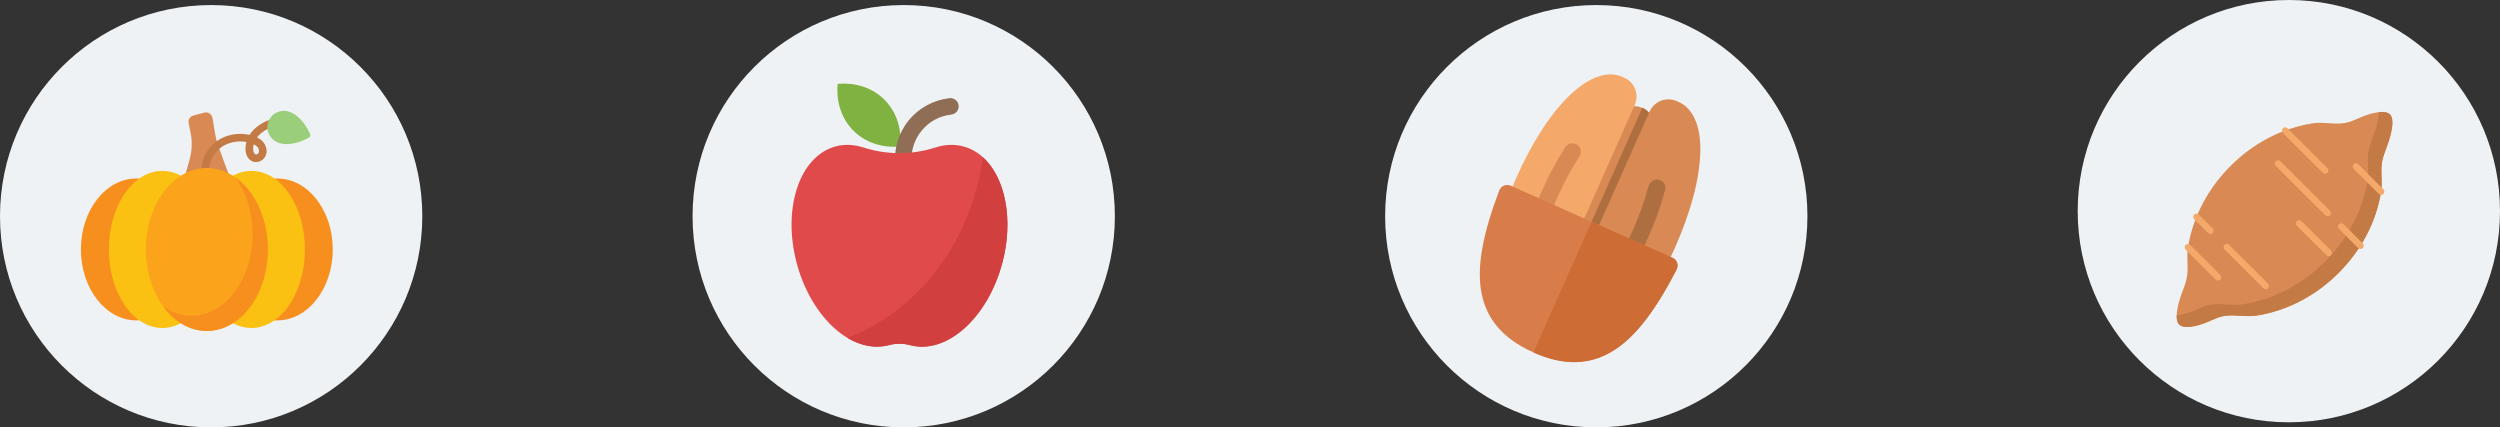 <?xml version="1.0" encoding="UTF-8"?> <svg xmlns="http://www.w3.org/2000/svg" xmlns:xlink="http://www.w3.org/1999/xlink" id="Layer_2" data-name="Layer 2" viewBox="0 0 266.4 45.54"><rect x="0" y="0" width="266.4" height="45.54" fill="#333333" stroke="none"/><defs><style> .cls-1 { fill: #fac112; } .cls-1, .cls-2, .cls-3, .cls-4, .cls-5, .cls-6, .cls-7, .cls-8, .cls-9, .cls-10, .cls-11, .cls-12, .cls-13, .cls-14, .cls-15, .cls-16 { stroke-width: 0px; } .cls-17 { clip-path: url(#clippath); } .cls-2 { fill: none; } .cls-3 { fill: #d87d49; } .cls-4 { fill: #7fb241; } .cls-5 { fill: #f78f1e; } .cls-6 { fill: #c47a44; } .cls-7 { fill: #d98953; } .cls-8 { fill: #f4a96b; } .cls-18 { clip-path: url(#clippath-1); } .cls-9 { fill: #eff2f4; } .cls-10 { fill: #d23f3f; } .cls-11 { fill: #9ace7a; } .cls-12 { fill: #ad6e40; } .cls-13 { fill: #e04a4a; } .cls-14 { fill: #cd6c35; } .cls-15 { fill: #faa31b; } .cls-16 { fill: #8f6e55; } </style><clipPath id="clippath"><rect class="cls-2" width="266.4" height="45.54"></rect></clipPath><clipPath id="clippath-1"><rect class="cls-2" x="156.91" y="5.04" width="25.45" height="36"></rect></clipPath></defs><g id="Layer_1-2" data-name="Layer 1"><g class="cls-17"><path class="cls-9" d="M243.9,45c12.43,0,22.5-10.07,22.5-22.5S256.33,0,243.9,0s-22.5,10.07-22.5,22.5,10.07,22.5,22.5,22.5"></path><path class="cls-7" d="M254.67,12.19c.55.55.1,2.12-.09,2.75-.27.91-.69,1.66-.79,2.62-.1.95.09,1.92-.06,2.87-.54,3.31-2.18,6.32-4.55,8.68-2.37,2.37-5.38,3.99-8.69,4.52-1.04.17-2.08-.08-3.12,0-.95.08-1.51.45-2.37.78-.6.23-2.2.75-2.79.17-.55-.55-.1-2.12.08-2.74.28-.91.69-1.66.79-2.62.1-.95-.09-1.92.07-2.87.54-3.31,2.18-6.32,4.55-8.68,2.37-2.37,5.38-3.99,8.69-4.52,1.04-.17,2.08.08,3.12,0,.95-.08,1.51-.45,2.37-.78.6-.23,2.2-.75,2.79-.17"></path><path class="cls-6" d="M254.67,12.19c-.25-.25-.7-.3-1.17-.25-.01.65-.23,1.4-.35,1.79-.28.91-.69,1.66-.79,2.62-.1.95.09,1.92-.07,2.87-.54,3.31-2.18,6.32-4.55,8.68-2.37,2.37-5.38,3.99-8.69,4.52-1.04.17-2.08-.08-3.12,0-.95.08-1.51.45-2.37.78-.34.13-1,.35-1.62.42,0,.39.06.74.27.95.58.58,2.19.07,2.79-.17.85-.33,1.42-.7,2.37-.78,1.04-.08,2.08.16,3.12,0,3.32-.54,6.32-2.16,8.69-4.52,2.37-2.37,4.02-5.37,4.55-8.68.15-.95-.03-1.92.06-2.87.1-.97.52-1.71.79-2.62.19-.63.64-2.19.09-2.75"></path><path class="cls-8" d="M233.39,26.11c-.14-.13-.36-.13-.49,0-.13.14-.13.35,0,.49l3.21,3.2c.07.07.16.1.24.1s.18-.03.25-.1c.13-.14.13-.35,0-.49l-3.21-3.2Z"></path><path class="cls-8" d="M237.53,26.09c-.14-.13-.36-.13-.49,0-.13.14-.13.35,0,.49l4.15,4.14c.07.07.16.1.25.1s.18-.03.24-.1c.14-.13.13-.35,0-.49l-4.15-4.14Z"></path><path class="cls-8" d="M235.3,24.84c.07.07.16.1.24.1s.18-.03.25-.1c.13-.14.13-.35,0-.49l-1.49-1.48c-.14-.14-.35-.14-.49,0-.13.14-.13.35,0,.49l1.49,1.48Z"></path><path class="cls-8" d="M245.23,23.56c-.14-.13-.36-.13-.49,0-.13.14-.13.35,0,.49l3.15,3.14c.07.07.16.1.25.1s.18-.03.25-.1c.13-.14.13-.36,0-.49l-3.15-3.14Z"></path><path class="cls-8" d="M249.72,23.89c-.14-.13-.36-.13-.49,0-.13.14-.13.35,0,.49l2.06,2.05c.07.07.16.1.24.1s.18-.03.25-.1c.14-.14.13-.35,0-.49l-2.06-2.05Z"></path><path class="cls-8" d="M248.03,23.04c.09,0,.18-.03.25-.1.14-.14.14-.35,0-.49l-5.29-5.27c-.13-.14-.35-.14-.49,0-.14.14-.14.35,0,.49l5.29,5.27c.07.07.16.1.25.1"></path><path class="cls-8" d="M247.53,18.42c.07.07.16.1.24.1s.18-.03.25-.1c.13-.14.13-.35,0-.49l-4.27-4.26c-.14-.14-.36-.13-.49,0-.13.14-.13.36,0,.49l4.27,4.26Z"></path><path class="cls-8" d="M253.98,20.18l-2.69-2.68c-.14-.14-.36-.13-.49,0-.14.14-.13.36,0,.49l2.69,2.68c.07.07.16.1.24.1s.18-.03.25-.1c.13-.14.13-.36,0-.49"></path><path class="cls-9" d="M96.3,45.54c12.43,0,22.5-10.07,22.5-22.5S108.73.54,96.3.54s-22.5,10.07-22.5,22.5,10.07,22.5,22.5,22.5"></path><path class="cls-4" d="M95.93,15.61c-4.05.36-7.03-2.63-6.67-6.67,4.05-.36,7.03,2.63,6.67,6.67"></path><path class="cls-16" d="M96.08,18.43c-.35-.09-.62-.38-.67-.76-.19-1.73.3-3.44,1.39-4.8,1.09-1.36,2.65-2.21,4.38-2.41.49-.05.92.3.97.78.05.49-.3.92-.78.97-1.26.14-2.4.76-3.19,1.75-.79.99-1.16,2.23-1.02,3.5.05.49-.3.92-.78.98-.11.01-.21,0-.31-.02"></path><path class="cls-13" d="M102.64,15.6c-.97-.26-1.96-.2-2.94.11-2.52.81-5.19.81-7.71,0-.98-.31-1.98-.37-2.94-.11-3.85,1.03-5.71,6.6-4.15,12.45,1.56,5.85,5.94,9.76,9.8,8.73,0,0,0,0,.01,0,.75-.2,1.53-.2,2.28,0h.01c3.85,1.03,8.24-2.88,9.8-8.73,1.56-5.85-.3-11.42-4.15-12.45"></path><path class="cls-10" d="M106.79,28.05c-1.56,5.85-5.95,9.76-9.8,8.73h0c-.75-.2-1.53-.2-2.28,0h0c-1.45.38-2.97.07-4.39-.77,7.56-2.92,13.22-10.29,14.4-19.27,2.39,2.15,3.33,6.64,2.08,11.31"></path><path class="cls-9" d="M22.5,45.54c12.43,0,22.5-10.07,22.5-22.5S34.93.54,22.5.54,0,10.61,0,23.04s10.07,22.5,22.5,22.5"></path><path class="cls-7" d="M19.58,19.22l.61-2.16c.28-.99.32-2.03.1-3.03l-.19-.91c-.08-.36.15-.72.5-.81l1.18-.31c.39-.1.79.15.86.56l.31,1.85c.07.39.17.78.31,1.15l1.35,3.67-2.34,1.97-2.7-1.97Z"></path><path class="cls-6" d="M27.04,15.36c-.06.2-.08.41-.06.61.02.24.13.43.25.48.06.02.13,0,.17-.02.09-.04.16-.12.18-.21.06-.19-.02-.44-.21-.62-.09-.09-.2-.17-.34-.23M21.9,18.82c-.21,0-.38-.15-.4-.36-.13-1.28.49-2.62,1.58-3.41.98-.7,2.28-.95,3.52-.68.11-.18.24-.34.39-.5.46-.49,1.08-.87,1.9-1.17.21-.08.44.03.52.24.08.21-.03.44-.24.52-.7.25-1.22.57-1.59.96-.07.07-.13.14-.18.22.22.11.4.24.55.39.39.39.55.96.41,1.43-.09.29-.31.56-.6.7-.26.13-.55.15-.81.06-.43-.16-.72-.59-.78-1.16-.03-.31,0-.62.09-.93-.96-.17-1.96.04-2.71.58-.86.62-1.35,1.67-1.25,2.67.02.22-.14.42-.36.44-.01,0-.03,0-.04,0"></path><path class="cls-11" d="M30.8,11.9c-.91-.3-1.9.19-2.21,1.09-.34.98.26,2.02,1.26,2.28,1.22.32,2.53-.31,3.06-.6.14-.08.2-.25.13-.4-.25-.57-.98-1.95-2.24-2.37"></path><path class="cls-5" d="M8.62,26.58c0-4.18,2.65-7.56,5.91-7.56s5.91,3.38,5.91,7.56-2.65,7.56-5.91,7.56-5.91-3.39-5.91-7.56"></path><path class="cls-5" d="M29.34,19.03c-3.17.14-5.7,3.47-5.7,7.56s2.52,7.39,5.67,7.56"></path><path class="cls-5" d="M29.31,34.14c.08,0,.16,0,.24,0,3.26,0,5.91-3.39,5.91-7.56s-2.65-7.56-5.91-7.56c-.07,0-.14,0-.21,0"></path><path class="cls-1" d="M17.3,18.21c3.15,0,5.7,3.75,5.7,8.37s-2.55,8.37-5.7,8.37-5.7-3.75-5.7-8.37,2.55-8.37,5.7-8.37"></path><path class="cls-1" d="M26.79,18.21c3.15,0,5.7,3.75,5.7,8.37s-2.55,8.37-5.7,8.37-5.7-3.75-5.7-8.37,2.55-8.37,5.7-8.37"></path><path class="cls-15" d="M22.04,17.9c3.59,0,6.5,3.89,6.5,8.68s-2.91,8.68-6.5,8.68-6.5-3.89-6.5-8.68,2.91-8.68,6.5-8.68"></path><path class="cls-5" d="M25.08,18.91c1.14,1.56,1.84,3.7,1.84,6.06,0,4.79-2.91,8.68-6.5,8.68-1.1,0-2.13-.36-3.04-1,1.18,1.62,2.83,2.62,4.66,2.62,3.59,0,6.5-3.89,6.5-8.68,0-3.33-1.4-6.22-3.46-7.68"></path><path class="cls-9" d="M170.1,45.54c12.43,0,22.5-10.07,22.5-22.5S182.53.54,170.1.54s-22.5,10.07-22.5,22.5,10.07,22.5,22.5,22.5"></path></g><g class="cls-18"><path class="cls-7" d="M175.04,11.51l-.08-.03c-1.32-.59-3.12.56-3.71,1.88l-8.82,19.81c-.59,1.32,0,2.87,1.33,3.46l.08.03c1.32.59,2.87,0,3.46-1.33l8.82-19.81c.59-1.32.24-3.42-1.08-4.01"></path><path class="cls-12" d="M175.04,11.51l-.04-.02-11.19,25.14.04.02c1.32.59,2.87,0,3.46-1.33l8.82-19.81c.59-1.32.24-3.42-1.08-4.01"></path><path class="cls-7" d="M181.19,16.27c.07-2.8-.75-4.71-2.3-5.4-.1-.04-.2-.09-.3-.13-1.1-.43-2.33.07-2.81,1.15l-10.01,22.48c-.48,1.07-.02,2.33,1.03,2.86.1.05.19.09.29.14,1.55.69,3.52.01,5.55-1.91,2.05-1.94,4.05-5.02,5.78-8.92,1.74-3.9,2.69-7.44,2.76-10.27"></path><path class="cls-8" d="M173.17,8.33c-.1-.05-.2-.09-.29-.14-1.55-.69-3.52-.01-5.56,1.91-2.05,1.94-4.05,5.02-5.78,8.92-1.73,3.89-2.69,7.44-2.76,10.26-.07,2.8.75,4.71,2.3,5.41.1.04.2.09.3.12,1.1.43,2.33-.07,2.81-1.15l10.01-22.48c.48-1.07.03-2.33-1.03-2.86"></path><path class="cls-12" d="M171.94,30.42s-.09-.04-.13-.07c-.41-.27-.53-.83-.26-1.24.83-1.27,1.63-2.76,2.38-4.43.74-1.67,1.32-3.26,1.7-4.73.01-.05.03-.09.05-.14l.07-.15c.2-.45.73-.66,1.19-.45.45.2.66.73.46,1.19l-.04.08c-.41,1.54-1.01,3.2-1.78,4.93-.78,1.76-1.63,3.34-2.52,4.69-.25.37-.72.5-1.12.33"></path><path class="cls-7" d="M162.99,26.43c-.4-.18-.62-.62-.5-1.05.41-1.56,1.01-3.25,1.8-5.01.78-1.76,1.63-3.34,2.52-4.69.27-.41.83-.53,1.24-.26.42.27.53.83.26,1.24-.83,1.27-1.63,2.76-2.38,4.43-.74,1.67-1.32,3.26-1.7,4.73-.13.48-.62.77-1.1.64-.05-.01-.1-.03-.14-.05"></path><path class="cls-3" d="M163.4,37.55c-3.29-1.46-5.12-3.64-5.59-6.66-.41-2.63.21-6,1.95-10.6.09-.23.27-.42.49-.51.23-.1.49-.09.71,0l17.27,7.69c.23.1.4.29.48.52.08.23.06.49-.05.71-2.25,4.37-4.34,7.09-6.57,8.54-2.56,1.67-5.4,1.77-8.69.3"></path><path class="cls-14" d="M178.72,28c-.08-.23-.26-.42-.48-.52l-8.64-3.85-6.2,13.93c3.29,1.47,6.13,1.37,8.69-.3,2.23-1.46,4.32-4.17,6.57-8.54.11-.22.13-.48.05-.71"></path></g></g></svg> 